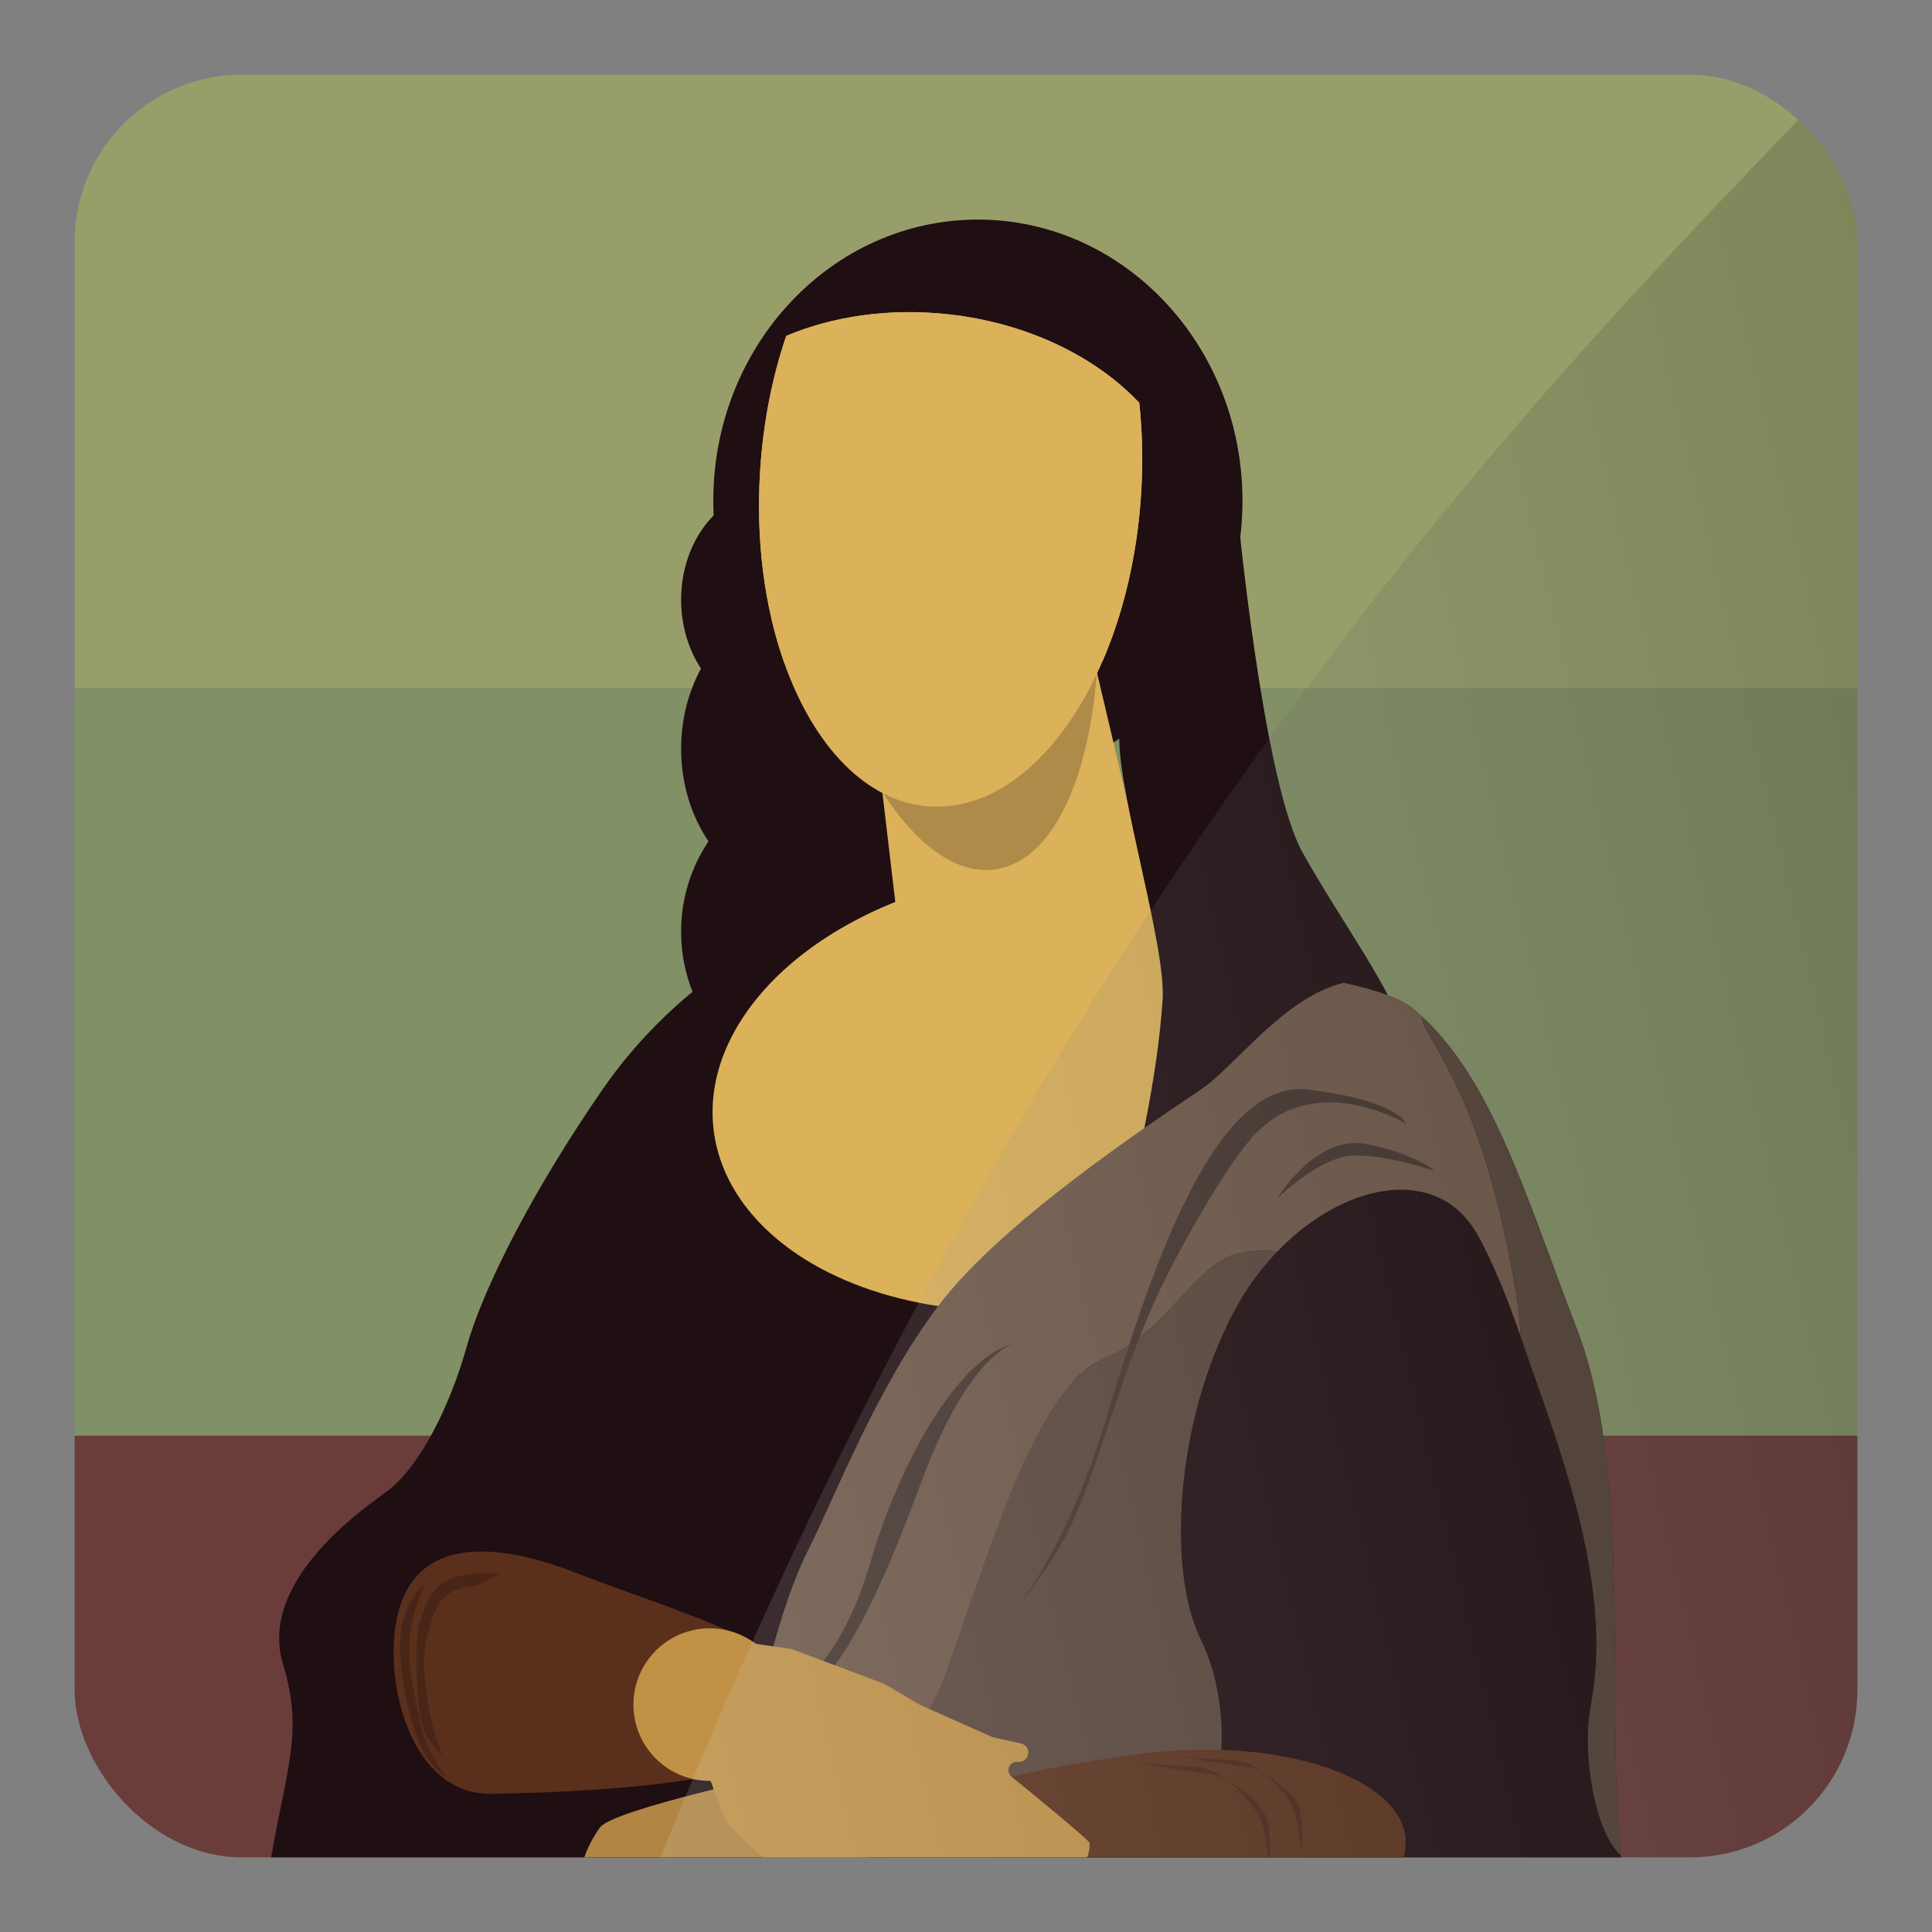 <?xml version="1.0" encoding="UTF-8"?><svg xmlns="http://www.w3.org/2000/svg" xmlns:xlink="http://www.w3.org/1999/xlink" viewBox="0 0 1080 1080"><rect x="0" y="0" width="1080" height="1080" fill="#808080" stroke="none"/><defs><style>.cls-1{fill:none;}.cls-2{clip-path:url(#clippath);}.cls-3{fill:#6a3d3a;}.cls-4{fill:#989e6a;}.cls-5{fill:#b28544;}.cls-6{fill:#af8b4a;}.cls-7{fill:#c19245;}.cls-8{fill:#dbb159;}.cls-9{fill:#1f0e12;}.cls-10{fill:#44352e;}.cls-11{fill:#544138;}.cls-12{fill:#705749;}.cls-13{fill:#5b463d;}.cls-14{fill:#492517;}.cls-15{fill:#5a301c;}.cls-16{fill:#829065;}.cls-17{fill:url(#linear-gradient);fill-rule:evenodd;mix-blend-mode:screen;opacity:.42;}.cls-18{clip-path:url(#clippath-1);}.cls-19{opacity:.38;}.cls-20{isolation:isolate;}</style><clipPath id="clippath"><rect class="cls-1" x="41.73" y="41.73" width="996.55" height="996.55" rx="93.49" ry="93.49"/></clipPath><clipPath id="clippath-1"><rect class="cls-1" x="41.73" y="41.73" width="996.55" height="996.55" rx="93.49" ry="93.49"/></clipPath><linearGradient id="linear-gradient" x1="1095.48" y1="284.18" x2="2090.12" y2="284.18" gradientTransform="translate(-953.96 734.19) rotate(-13.4)" gradientUnits="userSpaceOnUse"><stop offset="0" stop-color="#fff"/><stop offset="1" stop-color="#000"/></linearGradient></defs><g class="cls-20"><g id="Layer_1"><g class="cls-2"><g><g><rect class="cls-4" x="11.22" y="6.45" width="1068.78" height="378.35"/><rect class="cls-16" x="11.22" y="384.8" width="1068.78" height="417.75"/><rect class="cls-3" x="11.22" y="802.55" width="1068.78" height="435.07"/></g><path class="cls-9" d="M905.75,1237.62H139.56s-1.33-100.85,8-172.8c9.33-71.95,23.99-90.61,10.66-134.58-13.32-43.97,38.64-82.61,57.3-95.94,18.66-13.33,35.98-47.97,45.3-81.28,9.33-33.31,37.31-87.94,75.95-143.91,38.64-55.96,87.52-79.95,87.52-79.95,0,0,229-1.05,326.84,20.26,18.22,3.97,31.89,8.71,38.69,14.38,28.52,23.79,46.05,59.58,63.45,104.07,0,.02,.01,.03,.02,.04,0,0,0,0,0,0h0s.04,.12,.04,.12c9.01,23.04,17.98,48.41,28.42,75.65,.94,2.46,1.84,4.95,2.7,7.49,.76,2.23,1.48,4.5,2.17,6.79,.12,.38,.23,.77,.34,1.15,.03,.1,.06,.2,.09,.3,.05,.17,.1,.33,.15,.5,.14,.5,.29,1.01,.43,1.52,.09,.33,.19,.66,.28,.99,0,.02,.01,.03,.02,.05,2.22,7.9,4.11,16.12,5.7,24.61,10.7,56.95,8.59,125.71,9.41,186.82,.29,21.8,.96,42.62,2.71,61.59,.04,.47,.08,.93,.13,1.4,7.78,86.45-.13,200.72-.13,200.72Z"/><g><ellipse class="cls-9" cx="466.02" cy="520.83" rx="85.28" ry="88.28"/><ellipse class="cls-9" cx="546.64" cy="279.98" rx="147.91" ry="157.23"/><ellipse class="cls-9" cx="431.05" cy="335.28" rx="50.3" ry="61.29"/><ellipse class="cls-9" cx="451.37" cy="418.56" rx="70.62" ry="83.28"/></g><polygon class="cls-8" points="649.91 531.94 506 551.14 486.01 381.52 612.25 371.8 649.91 531.94"/><g><path class="cls-6" d="M610.03,298.41c4.72,34.05,4.91,66.31,1.35,94.18-6.82,53.37-27.42,90.65-56.44,93.58-26.55,2.68-54.1-23.99-74.84-67.24-13.78-28.72-24.55-64.75-30.04-104.35-3.71-26.78-4.63-52.46-3.11-75.77,17.21-14.39,39.57-23.43,64.73-24.48,33.66-1.41,65.34,11.79,88.12,33.78,4.32,15.85,7.8,32.73,10.24,50.31Z"/><path class="cls-6" d="M610.03,298.41c4.72,34.05,4.91,66.31,1.35,94.18-18.12,21.53-45.45,35.62-77.25,36.95-19.07,.8-37.5-3.09-54.04-10.61-13.78-28.72-24.55-64.75-30.04-104.35-3.71-26.78-4.63-52.46-3.11-75.77,17.21-14.39,39.57-23.43,64.73-24.48,33.66-1.41,65.34,11.79,88.12,33.78,4.32,15.85,7.8,32.73,10.24,50.31Z"/></g><g><path class="cls-8" d="M637.87,276.51c-2.21,34.33-9.89,66.07-21.4,92.8-22.03,51.18-58.11,84.01-96.74,81.52-35.34-2.27-64.76-33.59-81.22-79.93-10.94-30.77-16.15-68.17-13.58-108.1,1.74-27.01,6.86-52.41,14.57-75.04,26.02-10.96,57.45-15.7,90.57-12.08,44.31,4.85,82.44,23.67,106.8,49.5,1.75,16.37,2.14,33.6,1,51.33Z"/><path class="cls-8" d="M637.87,276.51c-2.21,34.33-9.89,66.07-21.4,92.8-28.96,17.81-68.13,26.6-109.99,22.02-25.1-2.75-48.22-9.98-67.97-20.43-10.94-30.77-16.15-68.17-13.58-108.1,1.74-27.01,6.86-52.41,14.57-75.04,26.02-10.96,57.45-15.7,90.57-12.08,44.31,4.85,82.44,23.67,106.8,49.5,1.75,16.37,2.14,33.6,1,51.33Z"/></g><ellipse class="cls-8" cx="581.41" cy="609.1" rx="183.89" ry="122.67" transform="translate(-71.2 76.99) rotate(-7.14)"/><path class="cls-9" d="M691.55,283.5s14.4,153.47,36.68,193.22,50.98,77.57,57.11,103.22c6.13,25.65-27.4,111.98-66.58,137.09-39.18,25.11-93.14,24.46-104.92,33.76-9.92,7.83,30.41-105.05,36.07-191.88,1.94-29.7-24.05-112.47-24.23-145.65-.18-33.18,65.88-129.76,65.88-129.76Z"/><path class="cls-12" d="M850.03,747.11c-10.18-29.92-20.71-52.35-26.9-61.39-23.37-34.12-72.99-23.58-109.03,13.83-6.84-.66-14.03-.59-20.88,.82-25.33,5.24-39.97,43.97-75.95,59.14-35.98,15.17-47.97,76.77-50.44,164.05-1.59,56.26-20.87,67.95-34.37,69.15-55.94-19.36-108.16-39.84-108.16-39.84,0,0,11.09-53.95,27.08-85.6,15.99-31.66,38.13-90.71,73.03-137.14,34.9-46.42,116.28-100.43,146.83-121.04,19.56-13.2,46.31-51.63,79.91-59.69,18.22,3.97,31.89,8.71,38.69,14.38,1.7,1.42,3.37,2.88,4.99,4.39-.98,9.51,26.08,31.3,45.64,118.87,6.47,28.97,9.2,47.97,9.57,60.06Z"/><path class="cls-10" d="M436.29,950.88s32.26-15.83,49.58-75.43c17.32-59.6,50.47-117.09,80.95-124.28,0,0-25.13,4.72-52.23,78.45-27.11,73.74-53.77,124.72-78.3,121.25Z"/><path class="cls-10" d="M713.87,670.07s21.32-35.64,48.97-30.65c27.65,5,38.98,15.08,38.98,15.08,0,0-28.66-9.73-46.64-8.42-18.32,1.33-41.31,23.98-41.31,23.98Z"/><path class="cls-11" d="M905.88,1036.9c-14.05-12.25-21.96-56.18-16.56-84.02,13.41-69.23-20.44-150.35-39.28-205.77-.37-12.09-3.1-31.09-9.57-60.06-19.56-87.57-46.62-109.36-45.64-118.87,25.62,23.7,42.1,57.84,58.46,99.68,0,.02,.01,.03,.02,.04,0,0,0,0,0,0h0s.04,.12,.04,.12l31.12,83.14,2.17,6.79c.12,.38,.23,.77,.34,1.15,.03,.1,.06,.2,.09,.3,.05,.17,.1,.33,.15,.5,.24,.82,.48,1.65,.71,2.5,0,.02,.01,.03,.02,.05,2.01,7.26,3.91,15.54,5.7,24.61,10.7,56.95,8.59,125.71,9.41,186.82,.29,21.8,.96,42.62,2.71,61.59,.04,.47,.08,.93,.13,1.4Z"/><path class="cls-13" d="M689.88,733.03c-33.31,62.63-37.31,145.68-18.66,183.44,18.66,37.75,13.85,93.72-6.15,108.38-10.27,7.53-146.17-4.87-205.28-25.32,13.5-1.2,50.19-11.1,69.73-66.62,28.99-82.36,51.74-158.21,87.72-173.38,35.98-15.17,50.63-53.91,75.95-59.14,6.85-1.42,14.04-1.48,20.88-.82-9.17,9.52-17.46,20.77-24.21,33.47Z"/><path class="cls-11" d="M519.33,990.87l1.53,.56c-.94-.3-1.48-.54-1.53-.56Z"/><path class="cls-10" d="M557.97,910.25s33.9-28.83,61.12-119.66,62.1-187.8,112.48-181.51c50.38,6.3,54.23,18.89,54.23,18.89,0,0-47.34-28.13-80.93,2.94,0,0-13.78,9.66-46.95,71.37-30.67,57.07-40.45,110.69-59.41,150.82-14.66,31.03-40.54,57.14-40.54,57.14Z"/><g><path class="cls-15" d="M461.14,961.77c-13.41,33.98-122.59,39.97-186.47,40.99-49.05,.78-63.29-74.27-49.88-108.24,13.41-33.98,52.8-32.81,98.44-14.79,45.64,18.01,151.32,48.07,137.91,82.05Z"/><path class="cls-15" d="M785.8,1029.52c0,34.06-56.03,69.67-135.89,69.67s-147-21.42-149.28-55.4c-2.48-36.89,44.47-49.66,127.96-62.25,89.02-13.42,157.21,13.92,157.21,47.98Z"/><g><path class="cls-5" d="M439.37,990.86s-96.61,20.65-103.93,30.65c-7.33,9.99-14.66,26.65-11.99,45.97,2.66,19.32,6.77,19.99,17.71,38.64,10.94,18.65,24.26,24.65,27.6,34.64,3.33,9.99,23.98,12.66,25.32-4.66,1.33-17.32-4-39.97,16.66-40.64,20.65-.67,53.19,.78,51.58,3.72-1.61,2.94,51.02,2.27,54.35-13.72,3.33-15.99-77.28-94.61-77.28-94.61Z"/><g><path class="cls-7" d="M439.37,952.89c0,23.55-19.09,42.64-42.64,42.64s-42.64-19.09-42.64-42.64,19.09-42.64,42.64-42.64c4.82,0,9.45,.8,13.78,2.27,16.79,5.73,28.86,21.64,28.86,40.37Z"/><path class="cls-7" d="M405.62,916.47l36.87,5.33,51.97,19.54,19.54,11.55,40.86,18.21,15.93,3.54c2.37,.53,4.05,2.63,4.05,5.05h0c0,2.86-2.32,5.18-5.18,5.18h-1.28c-4.38,0-6.33,5.49-2.94,8.26,15.58,12.71,43.6,35.76,43.6,37.05v1.96c0,5.98-3.85,11.28-9.54,13.13l-4.19,1.36c-3.44,1.12-6.31,3.55-7.98,6.76h0c-2,3.84-2.08,8.39-.22,12.29l6.25,13.17c2.02,4.26,1.73,9.25-.77,13.24h0c-1.65,2.64-4.55,4.25-7.66,4.25h-8.99c-1.91,0-3.82,.24-5.67,.72l-5.4,1.39c-3.66,.94-7.5,.96-11.17,.04l-14.15-3.54c-2.23-.56-4.52-.77-6.81-.64l-21.86,1.27c-3.51,.2-7.02-.41-10.25-1.8l-22.71-9.73c-2.29-.98-4.41-2.34-6.26-4.01l-29.18-26.34-32.99-31.4c-2.55-2.43-4.5-5.41-5.7-8.73l-9.73-26.95,11.55-70.18Z"/></g></g></g><path class="cls-14" d="M279.55,879.54s-25.28-1.75-33.83,6.7c-8.55,8.44-14.1,22.55-12.83,46.69,1.17,22.28,.39,36.75,14.39,48.18,0,0-6.61-16.39-8.17-30.3-1.53-13.7-5.06-25.33,3.5-48.67,6.18-16.86,19.54-13.47,26.05-16.89l10.89-5.7Z"/><path class="cls-14" d="M238.01,885.11s-13.43,9.44-14.26,31.66c-.93,24.98,8.34,56.47,14.81,65.49,6.42,8.94,11.65,11.72,11.65,11.72,0,0-11.49-12.42-15.44-31.83-3.95-19.41-7.72-34.52-5.18-50.73,2.44-15.53,8.41-26.3,8.41-26.3Z"/><path class="cls-14" d="M660.47,981.82c22.24,2.51,33.72,.85,40.17,5.63,6.46,4.78,24.88,13.74,26.43,26.66,1.55,12.91,0,19.73,0,19.73,0,0-1.32-20.45-5.63-26-4.3-5.56-13.63-19.42-25.47-20.38-11.84-.96-35.51-5.63-35.51-5.63Z"/><path class="cls-14" d="M637.06,985.4c24.04,2.71,36.45,.92,43.43,6.08,6.98,5.16,26.9,14.86,28.57,28.82,1.67,13.96,0,21.33,0,21.33,0,0-1.43-22.1-6.08-28.11-4.65-6.01-14.73-20.99-27.53-22.03-12.8-1.04-38.39-6.08-38.39-6.08Z"/></g></g><g class="cls-19"><g class="cls-18"><path class="cls-17" d="M292.54,1239.71c55.47-150.2,131-361.67,276.96-611.73C738.21,338.93,913.57,162.12,1029.7,41.7c76.96,323.15,153.91,646.29,230.87,969.44-322.67,76.19-645.35,152.38-968.02,228.56Z"/></g></g></g></g></svg>
